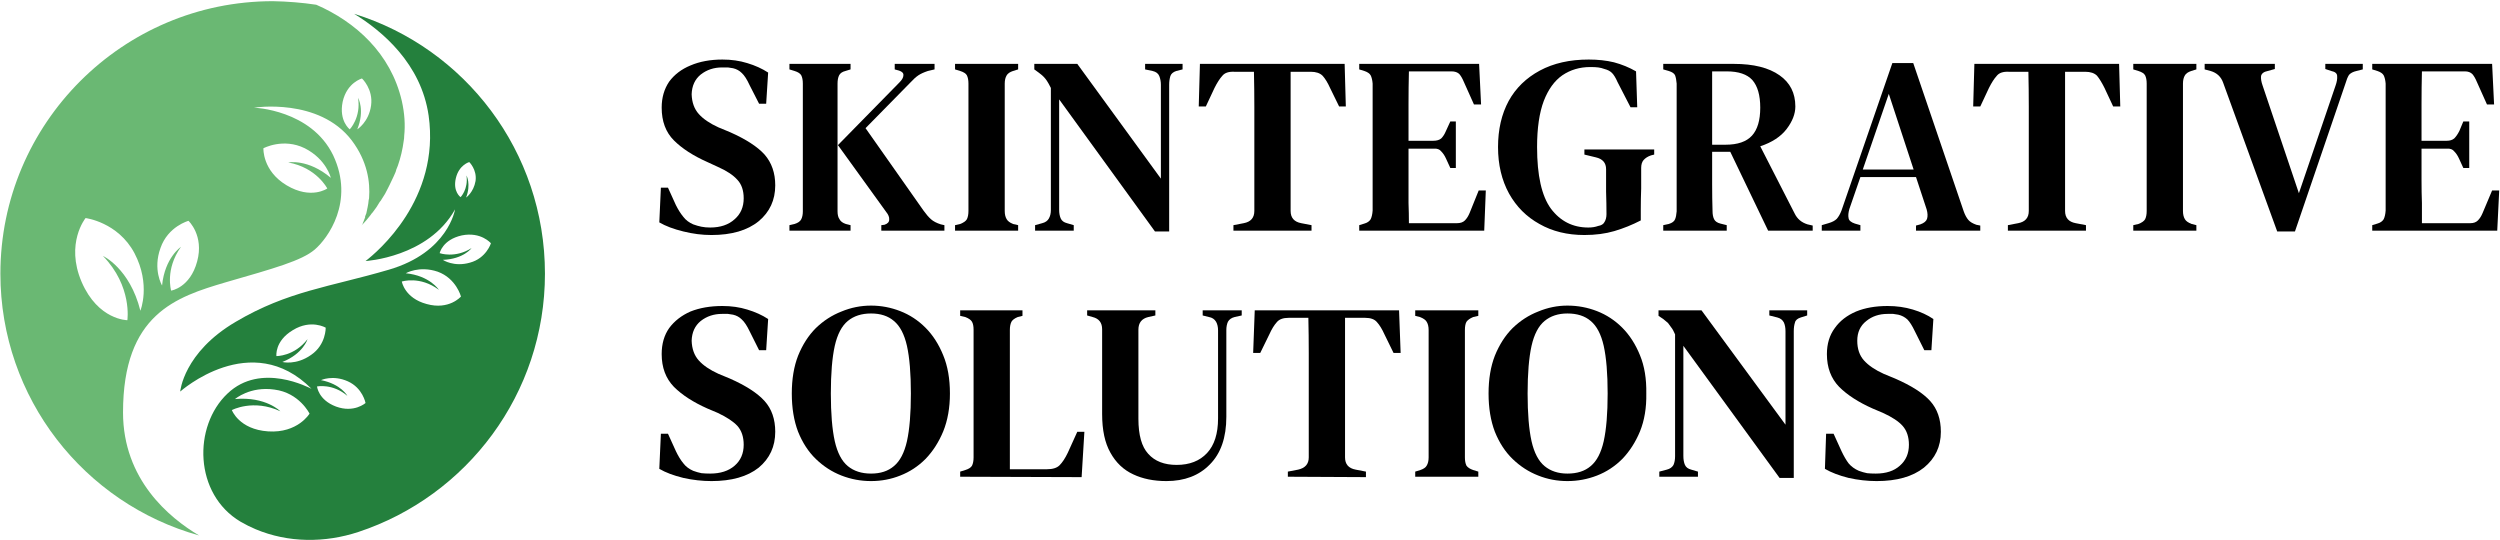 <svg version="1.2" xmlns="http://www.w3.org/2000/svg" viewBox="0 0 634 137" width="634" height="137"><style>.a{fill:#6ab873}.b{fill:#24803d}</style><path fill-rule="evenodd" class="a" d="m50.5 135.8c-29.1-8.1-50.4-34.8-50.4-66.4 0-38.1 31-69.1 69.1-69.1q5.6 0.1 11 0.9c9.9 4.3 18.9 12.3 21.7 24.4 0.7 3.1 0.9 6.1 0.6 8.9q0 0.6-0.1 1.1c-0.3 2.3-0.8 4.4-1.5 6.4q-0.2 0.5-0.4 1-0.1 0.5-0.3 0.9-0.2 0.5-0.4 0.9-0.5 1.1-1 2.1-0.2 0.4-0.4 0.8-0.7 1.5-1.6 2.8-0.2 0.4-0.5 0.7-0.8 1.4-1.6 2.4-0.2 0.3-0.5 0.6-0.1 0.2-0.2 0.3-0.2 0.3-0.4 0.5c-1 1.3-1.8 2-1.9 2.2q0.1-0.1 0.3-0.5 0-0.2 0.1-0.3 0.2-0.5 0.5-1.3 0-0.1 0-0.3 0.1-0.1 0.1-0.2 0.1-0.3 0.2-0.5c0.2-1 0.5-2.1 0.6-3.4q0.1-0.3 0.1-0.5c0.3-4-0.4-9.3-4.4-14.6-8.3-10.9-24.8-8.3-24.8-8.3 0 0 14.5 0.5 20.1 12.1 5.5 11.7-1.4 21.1-4.7 23.9-3.3 2.8-10.1 4.7-22.6 8.3-12.5 3.7-26 8-26 33 0 17 11.7 26.7 19.3 31.2zm22.2-88.8c6.2 3.7 10.3 0.8 10.3 0.8 0 0-2.7-5.3-9.9-6.6 0 0 5-1 10.8 3.9 0 0-1.1-4.7-6.6-7.5-5.5-2.7-10.5 0-10.5 0 0 0-0.3 5.7 5.9 9.4zm16-14.2c0 0 2.9-3 2.1-8 0 0 1.8 3.1-0.2 8 0 0 2.9-1.8 3.5-6 0.6-4.2-2.3-6.9-2.3-6.9 0 0-3.8 1-4.9 5.9-1 4.9 1.8 7 1.8 7zm-47.6 39.6c0.7-7.1 4.8-9.8 4.8-9.8-4.1 5.7-2.5 11.1-2.5 11.1 0 0 4.8-0.7 6.6-7.4 1.8-6.6-2.2-10.3-2.2-10.3 0 0-5.2 1.4-7.1 6.9-2 5.5 0.4 9.5 0.4 9.5zm-8.8 8.8c0 0 1.3-8.6-6.2-16.3 0 0 6.8 3.1 9.5 13.9 0 0 2.7-6.6-1.5-14.6-4.2-7.9-12.4-8.9-12.4-8.9 0 0-5.2 6.4-1 16.2 4.2 9.7 11.6 9.7 11.6 9.7z"/><path fill-rule="evenodd" class="b" d="m138.2 69.4c0 30.5-19.8 56.4-47.3 65.5-8.5 2.8-17.8 2.8-26.1-0.7q-1.9-0.8-3.8-1.9c-11.8-7-12.1-24.2-3.3-32.5 8.5-8.1 20.8-1.4 21.3-1.2-15.3-15.4-33.3 0.7-33.3 0.7 0 0 0.8-9.9 14.1-17.7 13.2-7.8 23.8-8.8 38.8-13.2 15.1-4.4 16.8-15.3 16.8-15.3-6.8 12.2-22.7 13.1-22.7 13.1 3-2.3 19-15.7 16-36.9-1.9-13.1-11.7-21.4-18.9-25.8 28.1 8.7 48.4 34.9 48.4 65.9zm-59.7 35.5c0 0-2.6-5.3-8.9-6.1-6.2-0.9-10 2.4-10 2.4 7.8-0.7 11.5 3.1 11.5 3.1-6.9-3.2-12.3-0.3-12.3-0.3 0 0 1.8 4.9 9.2 5.4 7.5 0.5 10.5-4.5 10.5-4.5zm4.1-21.8c0 0-3.7-2.2-8.3 0.6-4.7 2.8-4.2 6.6-4.2 6.6 0 0 4.5 0.1 7.9-4.3 0 0-1.1 3.7-6.4 5.8 0 0 3.5 0.9 7.3-1.8 3.8-2.6 3.7-6.9 3.7-6.9zm10.1 19.1c0 0-0.7-3.8-4.5-5.5-3.8-1.7-6.8-0.3-6.8-0.3 5.1 1 6.7 4 6.7 4-3.7-3.2-7.7-2.4-7.7-2.4 0 0 0.3 3.4 4.8 5.1 4.6 1.7 7.5-0.9 7.5-0.9zm24.1-52.2c0 0 2-2 1.5-5.5 0 0 1.2 2.2-0.1 5.6 0 0 1.9-1.3 2.4-4.2 0.4-2.9-1.6-4.8-1.6-4.8 0 0-2.6 0.7-3.4 4.1-0.8 3.4 1.2 4.8 1.2 4.8zm0.1 25.2c0 0-1.2-4.6-5.9-6.3-4.7-1.6-8.1 0.4-8.1 0.4 6.1 0.6 8.4 4.2 8.4 4.2-4.8-3.6-9.4-2.1-9.4-2.1 0 0 0.7 4.2 6.3 5.7 5.7 1.6 8.7-1.9 8.7-1.9zm7.6-13.5c0 0-2.5-3-7.4-2-4.9 1.1-5.6 4.5-5.6 4.5 0 0 3.9 1.4 8.1-1.3 0 0-2 2.8-7.3 3 0 0 2.8 1.9 6.9 0.7 4.1-1.1 5.3-4.9 5.3-4.9z"/><path  d="m180.4 59.6q-3.5 0-7.1-0.9-3.7-0.9-6.1-2.3l0.4-8.8h1.8l2 4.4q0.9 1.8 1.9 3 0.9 1.2 2.5 1.9 1.1 0.4 2.1 0.6 1 0.2 2.2 0.2 3.9 0 6.2-2.1 2.3-2 2.3-5.3 0-3-1.6-4.7-1.6-1.8-5-3.3l-2.6-1.2q-5.4-2.4-8.5-5.5-3.1-3.1-3.1-8.3 0-3.8 1.9-6.6 2-2.7 5.4-4.1 3.5-1.5 8.1-1.5 3.4 0 6.3 0.9 3 0.9 5.3 2.4l-0.5 7.9h-1.8l-2.4-4.7q-1-2.2-2-3.1-0.9-0.9-2.2-1.2-0.8-0.1-1.3-0.2-0.6 0-1.5 0-3.1 0-5.4 1.8-2.2 1.8-2.3 5 0.1 3.1 1.8 5 1.7 1.9 5 3.4l2.9 1.2q6.1 2.7 8.8 5.7 2.7 3.1 2.7 7.8 0 5.6-4.2 9.1-4.3 3.5-12 3.5z"/><path  d="m200.2 58.5v-1.4l1.3-0.3q1.3-0.4 1.7-1.2 0.4-0.8 0.4-2v-32.4q0-1.3-0.4-2.1-0.4-0.7-1.7-1.1l-1.3-0.4v-1.4h15.5v1.4l-1.3 0.4q-1.2 0.3-1.6 1.1-0.4 0.8-0.4 2.1v32.4q0 1.3 0.5 2 0.4 0.8 1.6 1.2l1.2 0.3v1.4c0 0-15.5 0-15.5 0zm23.3 0v-1.4l0.8-0.1q1.2-0.4 1.2-1.3 0.1-0.9-0.8-2l-12.2-16.9 15.6-15.9q1-1 1-1.8 0.1-0.8-1.1-1.2l-1.1-0.3v-1.4h10.1v1.4l-1.7 0.4q-1.5 0.5-2.4 1.1-0.9 0.6-2 1.8l-11.4 11.6 14.7 20.9q1 1.4 1.9 2.2 0.9 0.8 2.5 1.3l0.9 0.2v1.4z"/><path  d="m242.2 58.5v-1.4l1.3-0.3q1.3-0.5 1.7-1.2 0.4-0.8 0.4-2.1v-32.3q0-1.3-0.4-2.1-0.4-0.7-1.7-1.1l-1.3-0.4v-1.4h16v1.4l-1.3 0.4q-1.2 0.4-1.6 1.1-0.5 0.8-0.5 2.1v32.3q0 1.3 0.5 2.1 0.4 0.7 1.6 1.2l1.3 0.3v1.4z"/><path  d="m262.5 58.5v-1.4l1.8-0.5q1.2-0.3 1.7-1.2 0.5-0.9 0.5-2.1v-31q-0.6-1.2-1-1.8-0.4-0.6-0.9-1.1-0.4-0.4-1.2-1l-1.1-0.8v-1.4h10.9l21.2 29.1v-23.8q0-1.2-0.4-2.2-0.4-1-1.7-1.3l-1.9-0.4v-1.4h9.5v1.4l-1.6 0.4q-1.2 0.4-1.5 1.3-0.3 1-0.3 2.2v37.2h-3.6l-24.3-33.5v28q0 1.3 0.4 2.2 0.4 0.9 1.6 1.2l1.7 0.5v1.4z"/><path  d="m312.8 58.5v-1.4l2.6-0.5q2.7-0.5 2.7-3.1v-17.4q0-4.5 0-9 0-4.5-0.1-8.9h-5q-2.1-0.1-3 1-1 1.1-2 3.1l-2.2 4.7h-1.8l0.3-10.8h36.7l0.3 10.8h-1.7l-2.3-4.7q-0.9-2-1.9-3.1-1-1-3-1h-5.1v35.3q0 2.6 2.7 3.1l2.6 0.5v1.4z"/><path  d="m344.7 58.5v-1.4l1.3-0.4q1.1-0.3 1.6-1.1 0.4-0.8 0.5-2.2v-32.2q-0.1-1.3-0.5-2.1-0.4-0.7-1.6-1.1l-1.3-0.4v-1.4h30.4l0.5 10.3h-1.8l-2.6-5.8q-0.5-1.2-1.1-1.9-0.7-0.7-2-0.7h-10.8q-0.1 4-0.1 8.2 0 4.2 0 9.4h6.3q1.3 0 2-0.6 0.7-0.7 1.2-1.9l1.1-2.4h1.4v11.8h-1.4l-1.1-2.4q-0.5-1.1-1.2-1.8-0.6-0.8-1.9-0.7h-6.4q0 4.6 0 7.9 0 3.3 0 5.9 0.1 2.6 0.1 5.1h12.2q1.3 0 2-0.7 0.7-0.7 1.2-1.9l2.3-5.7h1.8l-0.4 10.2h-31.7z"/><path  d="m401.8 59.6q-6.5 0-11.4-2.8-4.9-2.7-7.7-7.7-2.8-5.1-2.8-11.8 0-6.7 2.7-11.7 2.7-4.9 7.9-7.7 5.2-2.8 12.4-2.8 3.5 0 6.4 0.7 3 0.8 5.6 2.3l0.3 9.1h-1.7l-3.3-6.4q-0.7-1.6-1.4-2.3-0.7-0.7-1.9-1-0.8-0.3-1.6-0.4-0.7-0.1-2-0.1-4 0-7.1 2.1-3 2.1-4.7 6.5-1.7 4.5-1.7 11.7 0 10.8 3.5 15.6 3.6 4.8 9.5 4.8 1.4 0 2.5-0.4 1.2-0.2 1.6-1 0.5-0.8 0.5-2 0-2.6-0.1-5.7 0-3.1 0-5.7 0-2.4-2.6-3l-2.9-0.7v-1.3h17.7v1.3l-0.8 0.2q-1.2 0.4-1.9 1.2-0.6 0.7-0.6 2 0 2.5 0 5.2-0.1 2.6-0.1 5.3v2.8q-3.3 1.7-6.7 2.7-3.4 1-7.6 1z"/><path fill-rule="evenodd" d="m421.8 58.5v-1.4l1.4-0.3q1.3-0.4 1.6-1.2 0.3-0.7 0.4-2 0-3.7 0-7.5 0-3.7 0-7.4c0-2.5 0-7.6 0-10.1q0-3.7 0-7.4-0.1-1.3-0.4-2.1-0.3-0.7-1.6-1.1l-1.4-0.4v-1.4h17.9q7.5 0 11.6 2.9 4 2.8 4 7.9 0 2.8-2.2 5.7-2.2 2.9-6.7 4.4l8.7 17q1 2.1 3.3 2.8l1.3 0.3v1.3h-11.3l-9.6-20h-4.6q0 4.6 0 8.2 0 3.7 0.1 6.8 0 1.3 0.4 2.1 0.4 0.8 1.6 1.1l1.6 0.4v1.4zm12.4-21.8h3.4q4.6 0 6.7-2.3 2.1-2.3 2.1-7.1 0-4.7-2-7-2-2.2-6.5-2.2h-3.7q0 2.5 0 5.1 0 2.6 0 5.8 0 3.2 0 7.7z"/><path fill-rule="evenodd" d="m462 58.5v-1.4l1.7-0.5q1.4-0.4 2.1-1.1 0.7-0.8 1.2-2.1l12.9-37.4h5.3l12.8 37.6q0.5 1.4 1.2 2.2 0.6 0.7 2 1.2l1 0.2v1.3h-16.3v-1.3l1.1-0.3q1.4-0.5 1.7-1.4 0.3-1-0.1-2.4l-2.7-8.2h-14.1l-2.8 8.1q-0.4 1.4-0.2 2.3 0.1 0.9 1.6 1.4l1.4 0.4v1.4zm10.4-15.5h12.9l-6.3-19.2z"/><path  d="m509.2 58.5v-1.4l2.6-0.5q2.7-0.5 2.7-3.1v-17.4q0-4.5 0-9 0-4.5-0.1-8.9h-5q-2.1-0.1-3 1-1 1.1-2 3.1l-2.2 4.7h-1.8l0.3-10.8h36.7l0.3 10.8h-1.8l-2.2-4.7q-1-2-1.9-3.1-1-1-3-1h-5.1v35.3q0 2.6 2.7 3.1l2.6 0.5v1.4z"/><path  d="m541 58.5v-1.4l1.3-0.3q1.3-0.5 1.7-1.2 0.4-0.8 0.4-2.1v-32.3q0-1.3-0.4-2.1-0.4-0.7-1.7-1.1l-1.3-0.4v-1.4h16v1.4l-1.3 0.4q-1.2 0.4-1.6 1.1-0.5 0.8-0.5 2.1v32.3q0 1.3 0.5 2.1 0.4 0.7 1.7 1.2l1.2 0.3v1.4z"/><path  d="m577.5 58.7l-13.7-37.7q-0.8-2.3-3.2-3l-1.5-0.4v-1.4h17.8v1.3l-1.8 0.5q-1.5 0.3-1.7 1.3-0.1 1 0.4 2.4l9.2 27.3 9.3-27.3q0.5-1.4 0.4-2.4 0-1-1.5-1.3l-1.5-0.5v-1.3h9.5v1.4l-1.6 0.4q-1.3 0.3-1.9 1-0.5 0.8-0.9 2.2l-12.8 37.5z"/><path  d="m601.6 58.5v-1.4l1.3-0.4q1.1-0.3 1.6-1.1 0.4-0.8 0.5-2.2v-32.2q-0.1-1.3-0.5-2.1-0.4-0.7-1.6-1.1l-1.3-0.4v-1.4h30.4l0.5 10.3h-1.8l-2.6-5.8q-0.5-1.2-1.1-1.9-0.7-0.7-1.9-0.7h-10.9q-0.1 4-0.1 8.2 0 4.2 0 9.4h6.4q1.2 0 1.9-0.6 0.7-0.7 1.3-1.9l1-2.4h1.5v11.8h-1.5l-1.1-2.4q-0.5-1.1-1.2-1.8-0.6-0.8-1.9-0.7h-6.4q0 4.6 0 7.9 0 3.3 0.1 5.9 0 2.6 0 5.1h12.3q1.2 0 1.9-0.7 0.7-0.7 1.2-1.9l2.4-5.7h1.8l-0.5 10.2h-31.7z"/><path  d="m180.4 122q-3.5 0-7.1-0.8-3.7-0.9-6.1-2.3l0.4-8.9h1.8l2 4.4q0.9 1.9 1.9 3.1 0.9 1.2 2.5 1.9 1.1 0.4 2.1 0.6 1 0.1 2.2 0.1 3.9 0 6.2-2 2.3-2 2.3-5.3 0-3-1.6-4.8-1.6-1.7-5-3.3l-2.6-1.1q-5.4-2.4-8.5-5.5-3.1-3.2-3.1-8.3 0-3.9 1.9-6.6 2-2.7 5.4-4.2 3.5-1.4 8.1-1.4 3.4 0 6.3 0.9 3 0.9 5.3 2.4l-0.5 7.9h-1.8l-2.4-4.8q-1-2.1-2-3-0.9-0.9-2.2-1.2-0.8-0.1-1.3-0.2-0.6 0-1.5 0-3.1 0-5.4 1.8-2.2 1.8-2.3 5 0.1 3.1 1.8 5 1.7 1.9 5 3.4l2.9 1.2q6.1 2.7 8.8 5.7 2.7 3 2.7 7.8 0 5.6-4.2 9.1-4.3 3.4-12 3.4z"/><path fill-rule="evenodd" d="m220.9 122q-3.9 0-7.5-1.4-3.6-1.4-6.5-4.2-2.8-2.7-4.5-6.9-1.6-4.2-1.6-9.7 0-5.5 1.6-9.6 1.7-4.2 4.5-7 2.9-2.8 6.5-4.2 3.6-1.5 7.5-1.5 3.8 0 7.4 1.4 3.6 1.4 6.4 4.2 2.8 2.8 4.5 7 1.7 4.1 1.7 9.7 0 5.4-1.7 9.6-1.7 4.1-4.5 7-2.8 2.8-6.4 4.2-3.5 1.4-7.4 1.4zm0-1.9q3.6 0 5.8-1.9 2.3-1.9 3.3-6.3 1-4.5 1-12.1 0-7.6-1-12.1-1-4.4-3.3-6.3-2.2-1.9-5.8-1.9-3.6 0-5.9 1.9-2.3 1.9-3.3 6.3-1 4.5-1 12.1 0 7.6 1 12.1 1 4.4 3.3 6.3 2.3 1.9 5.9 1.9z"/><path  d="m243.5 120.9v-1.3l1.3-0.4q1.3-0.4 1.7-1.1 0.4-0.8 0.4-2.1v-32.4q0-1.3-0.4-2-0.4-0.7-1.7-1.2l-1.3-0.3v-1.4h15.8v1.4l-1.2 0.3q-1.2 0.5-1.6 1.2-0.4 0.8-0.4 2.1v35.3h9.4q2.2 0 3.2-1 1.1-1.1 2.1-3.2l2.4-5.3h1.8l-0.7 11.5z"/><path  d="m295.8 122q-4.8 0-8.4-1.7-3.7-1.7-5.8-5.5-2.1-3.7-2.1-9.8v-6.9q0-3.6 0-7.3 0-3.6 0-7.3 0-2.5-2.4-3.1l-1.4-0.4v-1.3h17.3v1.3l-1.8 0.4q-2.5 0.6-2.5 3.2 0 3.6 0 7.2 0 3.6 0 7.3v8.1q0 6.2 2.5 8.9 2.5 2.8 7.2 2.8 4.9 0 7.7-3 2.8-3 2.8-8.8v-22.3q0-1.3-0.5-2.2-0.6-1-1.8-1.2l-1.6-0.4v-1.3h9.9v1.3l-1.8 0.4q-1.2 0.3-1.7 1.2-0.4 0.9-0.4 2.1v22q0 7.9-4.2 12.1-4.1 4.2-11 4.2z"/><path  d="m326.6 120.9v-1.3l2.6-0.5q2.7-0.6 2.7-3.1v-17.5q0-4.5 0-8.9 0-4.5-0.1-9h-5q-2.1 0-3 1.1-1 1.1-1.9 3.1l-2.3 4.7h-1.8l0.4-10.8h36.6l0.4 10.8h-1.8l-2.3-4.7q-0.9-2-1.9-3.1-0.9-1.1-3-1.1h-5.1v35.4q0 2.6 2.7 3.1l2.6 0.5v1.4z"/><path  d="m358.9 120.9v-1.3l1.3-0.4q1.2-0.4 1.6-1.1 0.5-0.8 0.5-2.1v-32.3q0-1.3-0.5-2.1-0.4-0.7-1.7-1.2l-1.2-0.3v-1.4h16v1.4l-1.3 0.3q-1.2 0.5-1.7 1.2-0.4 0.7-0.4 2.1v32.3q0 1.3 0.4 2.1 0.5 0.7 1.7 1.1l1.3 0.4v1.3z"/><path fill-rule="evenodd" d="m397.5 122q-3.9 0-7.4-1.4-3.6-1.4-6.5-4.2-2.8-2.7-4.5-6.9-1.6-4.2-1.6-9.7 0-5.5 1.6-9.6 1.7-4.2 4.5-7 2.9-2.8 6.5-4.2 3.6-1.5 7.4-1.5 3.9 0 7.5 1.4 3.6 1.4 6.4 4.2 2.8 2.8 4.5 7 1.7 4.1 1.6 9.7 0.1 5.4-1.6 9.6-1.7 4.1-4.5 7-2.8 2.8-6.4 4.2-3.6 1.4-7.5 1.4zm0-1.9q3.7 0 5.9-1.9 2.3-1.9 3.3-6.3 1-4.5 1-12.1 0-7.6-1-12.1-1-4.4-3.3-6.3-2.2-1.9-5.9-1.9-3.5 0-5.8 1.9-2.3 1.9-3.3 6.3-1 4.5-1 12.1 0 7.6 1 12.1 1 4.4 3.3 6.3 2.3 1.9 5.8 1.9z"/><path  d="m420.8 120.9v-1.3l1.9-0.5q1.2-0.3 1.7-1.2 0.4-0.9 0.4-2.2v-30.9q-0.5-1.2-1-1.8-0.4-0.6-0.8-1.1-0.5-0.4-1.2-1l-1.2-0.8v-1.4h10.9l21.3 29v-23.7q0-1.3-0.4-2.2-0.5-1-1.7-1.3l-2-0.5v-1.3h9.6v1.3l-1.6 0.5q-1.3 0.4-1.5 1.3-0.3 0.9-0.3 2.2v37.2h-3.6l-24.4-33.5v27.9q0 1.4 0.4 2.3 0.4 0.9 1.6 1.2l1.7 0.5v1.3h-9.8z"/><path  d="m475.9 122q-3.5 0-7.1-0.8-3.6-0.9-6-2.3l0.3-8.9h1.9l2 4.4q0.9 1.9 1.8 3.1 1 1.2 2.6 1.9 1.1 0.4 2.1 0.6 0.9 0.1 2.2 0.1 3.9 0 6.1-2 2.3-2 2.3-5.3 0-3-1.6-4.8-1.5-1.7-5-3.3l-2.6-1.1q-5.4-2.4-8.5-5.5-3.1-3.2-3.1-8.3 0-3.9 2-6.6 1.9-2.7 5.4-4.2 3.4-1.4 8-1.4 3.4 0 6.4 0.9 3 0.9 5.2 2.4l-0.5 7.9h-1.8l-2.4-4.8q-1-2.1-1.9-3-1-0.9-2.3-1.2-0.8-0.1-1.3-0.2-0.5 0-1.4 0-3.2 0-5.4 1.8-2.3 1.8-2.3 5 0 3.1 1.7 5 1.7 1.9 5 3.4l2.9 1.2q6.2 2.7 8.9 5.7 2.7 3 2.7 7.8 0 5.6-4.3 9.1-4.3 3.4-12 3.4z"/></svg>